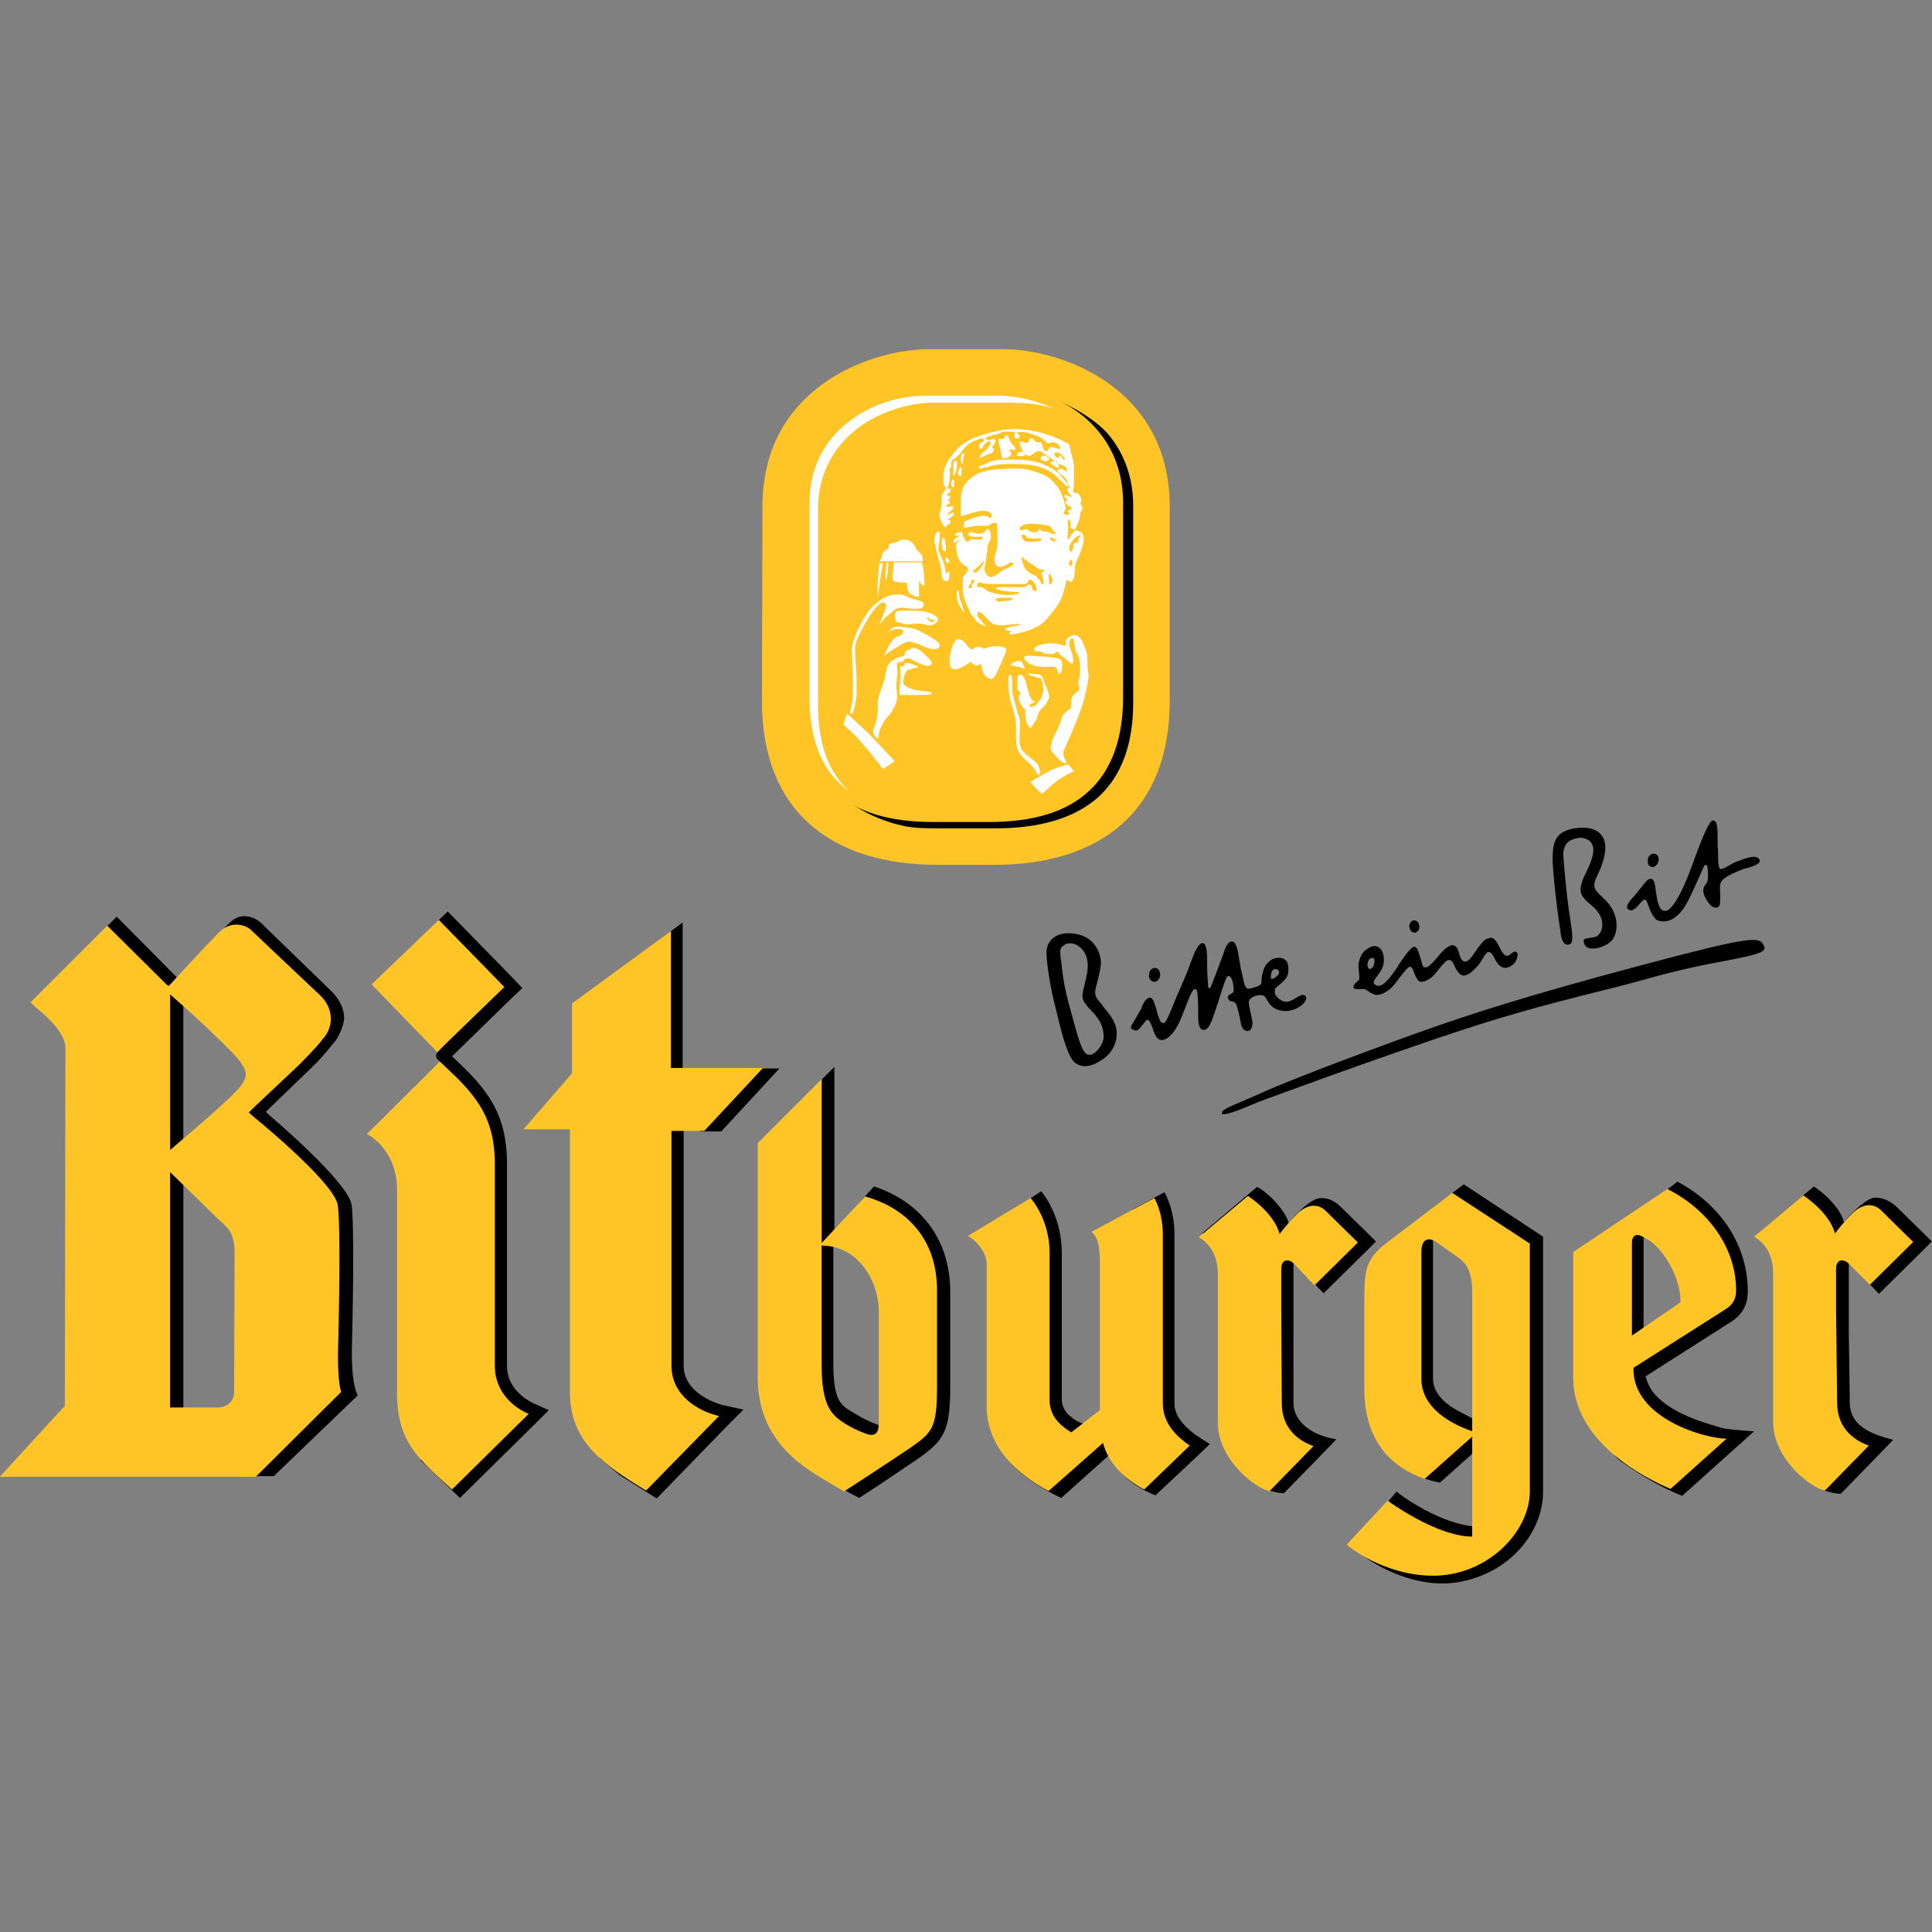 <svg xmlns="http://www.w3.org/2000/svg" xmlns:xlink="http://www.w3.org/1999/xlink" id="Layer_1" x="0px" y="0px" viewBox="0 0 512 512" style="enable-background:new 0 0 512 512;" xml:space="preserve"><rect x="0" y="0" width="512" height="512" fill="#808080" stroke="none"/><style type="text/css">	.st0{fill:#FFC425;}	.st1{fill:#FFFFFF;}</style><g id="XMLID_1_">	<path id="XMLID_103_" class="st0" d="M259.1,95.76h6.73c14.72,0,40.93,9.53,40.93,38.4v51.58c0,27.05-16.26,40.23-43.31,40.23   h-14.72c-27.05,0-43.31-13.17-43.31-40.23v-51.58c0-28.73,26.21-38.4,40.93-38.4H259.1 M202.06,134.17   c0-31.54,28.73-41.63,44.15-41.63h19.62c15.42,0,44.15,10.09,44.15,41.63v51.58c0,29.15-18.22,43.45-46.67,43.45h-14.72   c-28.45,0-46.67-14.3-46.67-43.45L202.06,134.17L202.06,134.17z"></path>	<path id="XMLID_118_" d="M93.3,355.34c0,0,0.84-33.36-0.28-36.72c-2.24-6.73-21.86-23.27-21.86-23.27l-0.7-0.7l0.98-0.98   l11.91-11.49c2.66-2.66,4.2-4.77,5.61-6.45c1.54-2.24,2.24-4.77,2.24-6.03c0-2.1-0.98-4.49-3.08-6.73l-18.78-18.22   c-1.26-1.26-2.94-1.96-4.63-1.96c-1.68,0-2.94,0.84-4.06,1.96c-1.54,1.54-2.94,2.8-4.49,4.34l-8.27,8.97l-0.98,0.98l-0.7-0.7   l-15.28-15.42l-20.18,20.32l1.82,1.54c0,0,9.11,7.57,9.39,12.19v3.64l-0.14,91.1v0.56l-17.1,18.92h67.84l22.29-21.44   C94.84,369.91,92.88,367.25,93.3,355.34 M66.39,373.42h-17.8v-62.93c0,0,12.19,11.07,13.17,12.05c0.84,0.84,1.26,1.12,2.66,2.52   c1.12,1.26,1.82,2.66,2.1,5.61L66.39,373.42z M62.04,293.67c-3.64,3.36-13.46,10.93-13.46,10.93v-41.21c0,0,8.69,6.73,12.47,10.51   c3.78,3.78,8.55,7.85,8.55,10.65C69.61,287.08,65.82,290.3,62.04,293.67z M134.36,361.93v-53.4c0-13.74-5.47-20.18-14.58-28.59   l16.26-15.84l2.38-2.24l-2.24-2.38l-17.52-17.94l-18.22,17.66l17.52,17.38c0,0-1.26,1.54-1.82,2.1c-0.84,0.84-0.7,1.54,0,2.24   c0.84,0.84,5.75,5.75,5.75,5.75l-10.37,100.35l10.37,9.95l20.18-19.9l3.36-3.36l-4.34-1.96   C139.27,370.76,134.36,367.95,134.36,361.93z M231.63,314.41c-3.64,3.92-10.51,12.05-10.51,12.05v-43.73l-19.9,19.9l0.42,62.09   c0,19.06,15.98,26.49,15.98,26.49s5.75,3.64,10.09,5.75c3.08-1.96,10.23-6.73,15.14-10.09c7.29-5.05,8.97-7.43,8.97-19.34v-25.51   C251.68,328.57,244.25,318.62,231.63,314.41z M235.98,374.96c0,2.24-0.84,3.64-3.64,2.52c-2.24-0.84-4.06-1.82-5.19-2.52   c-3.5-2.24-6.31-2.24-6.31-13.46v-33.78c9.39,0,15.14,8.97,15.14,17.66C235.98,345.25,235.98,368.09,235.98,374.96z M311.24,371.88   v-44.71c0-6.31-2.1-10.23-2.66-11.21c-2.38,1.26-8.27,4.49-8.27,4.49s-4.63,6.73-6.45,8.97v48.35c0,0-5.89-0.28-7.01-0.56   c-1.82-0.56-3.08-1.82-3.64-2.24c-0.56-0.42-1.82-2.24-1.82-3.78v-39.1c0-8.69-3.92-14.58-5.47-16.4c-1.26,0.84-2.8,1.96-5.47,3.5   c-0.42,5.05-5.05,65.31-3.08,67.98c4.49,5.61,13.88,9.81,13.88,9.81l17.52-15.7c3.92,6.31-3.78,6.59-1.26,9.39   c3.08,3.5,8.69,5.61,8.69,5.61l11.07-10.37l3.36-3.22l-3.92-2.52C313.06,377.34,311.24,374.82,311.24,371.88z M342.78,371.88   v-18.92l0,0v-21.72c0.42,0.42,2.94,6.17,2.94,6.17l5.05,5.33l11.21-11.07l2.66-2.66l-2.66-2.66c0,0-3.92-3.78-6.45-6.31   c-1.68-1.68-3.5-2.66-5.61-2.52c-2.94,0.14-7.43,5.33-8.41,6.59c-0.14-0.7-0.7-2.1-2.24-4.06c-2.52-3.36-5.75-5.47-6.17-5.47   l-14.44,12.19c0,0,2.94,1.96,6.03,3.08c0,0-0.84,52.98,1.12,56.06c6.31,10.09,14.44,9.81,14.44,9.81s13.32-13.6,13.88-14.3   C346.14,380.15,342.78,375.66,342.78,371.88z M489.95,352.96v-21.72c0.42,0.42,2.94,6.31,2.94,6.31l5.05,5.33l11.35-11.21   l2.66-2.66l-2.66-2.66c0,0-3.92-3.78-6.45-6.31c-1.68-1.68-3.78-2.66-5.89-2.66c-2.52,0-7.29,5.19-8.27,6.59   c-0.14-0.7-0.56-1.96-1.96-3.92c-2.52-3.36-5.75-5.47-6.03-5.61l-14.44,12.19c0,0,2.94,2.1,6.03,3.22c0,0-0.7,53.26,1.26,56.48   c5.75,9.67,14.3,9.53,14.3,9.53l9.81-10.09l4.06-4.2c-4.77-1.26-11.49-3.22-11.49-9.81L489.95,352.96L489.95,352.96z    M439.07,370.06c-1.68-1.68-2.52-3.5-2.94-5.33l22.85-14.58c1.96-1.26,4.2-3.64,4.2-7.85c0-12.05-6.87-22.85-18.64-29.15   c-7.43,5.89-22.43,15.56-22.43,15.56l-1.54,7.29c0,0-0.28,44.43,8.69,51.02c9.53,6.87,16.54,9.39,16.54,9.39l19.06-17.1   c0,0-5.33-0.28-8.41-0.84C453.5,377.48,444.25,375.38,439.07,370.06z M435.56,324.36c2.38,2.38,13.74,15,14.3,19.06l-10.51,8.41   l-3.78,2.1V324.36L435.56,324.36z M387.91,313.85l-15,11.49v50.74l0.56,13.6c0,0,2.66,2.24,8.13,3.22l12.89-11.49   c0,0-0.14,17.52,0,22.85c-8.13,1.82-20.46-5.75-24.39-8.97l-6.03,7.15c0,0-2.66,6.59-2.94,9.81c6.31,4.49,15.98,8.69,25.51,7.01   c13.46-2.38,22.29-13.17,22.29-23.97v-67.56l-1.68-1.12L387.91,313.85z M390.57,376.08l-4.77-2.52c-3.08-1.82-6.03-4.49-6.03-8.13   v-38.54c0.84,0.56,2.1,1.54,3.64,2.66c1.12,0.84,7.15,5.05,7.01,7.85v38.68H390.57z M181.18,361.93v-65.31h6.87l-2.66,3.22h5.75   l15.42-16.68h-7.57l-18.08,3.78v-42.47l-28.17,20.88v22.71l6.31,98.53l5.19,4.34l9.81,6.17l18.78-19.34l4.2-4.2l-5.75-1.26   C187.48,371.18,181.18,368.09,181.18,361.93z"></path>	<path id="XMLID_134_" class="st0" d="M177.95,361.93V299.7h8.69l15.56-16.68h-24.39v-36.3l-26.21,19.2v18.5l-12.89,14.86h12.33   v69.66c0,13.32,9.11,19.34,20.18,26.07l19.34-19.76C184.96,373.98,177.95,369.77,177.95,361.93 M131.14,361.93v-53.4   c0-13.32-5.75-19.06-14.58-27.19l-19.34,19.2c2.66,1.26,7.99,6.03,7.99,14.58v53.82c0,13.32,5.61,17.52,14.58,25.79l20.32-20.04   C137.31,373.56,131.14,369.77,131.14,361.93z M133.66,261.57l-17.38-17.8l-17.8,17.1l17.38,17.94L133.66,261.57z M89.65,355.48   c0,0,0.84-33.36-0.28-36.72c-2.24-6.73-22.71-23.27-22.71-23.27l-0.7-0.7l0.98-0.98l12.19-11.49c2.66-2.66,4.63-4.77,6.03-6.45   l0.14-0.28c1.4-1.4,2.38-3.36,2.38-5.61c0-2.38-1.12-4.49-2.66-6.03L67.09,247l-0.28-0.28c-1.12-1.12-2.52-1.68-4.2-1.68   s-3.08,0.7-4.2,1.68L58.12,247c-1.26,1.26-2.66,2.8-4.2,4.34c-3.78,4.06-8.27,8.97-8.27,8.97l-0.98,0.98l-0.56-0.42l-15.7-15.56   L8.08,265.64l1.96,1.82c0,0,6.87,5.19,7.29,9.81v3.64l-0.14,91.1v0.56L16.77,373l-16.82,18.36h67.84l22.57-22.43   C90.63,368.93,89.23,367.39,89.65,355.48z M62.04,369.35c-0.14,1.82-1.68,3.64-4.34,3.64H45.08v-62.37c0,0,11.35,11.07,12.33,12.05   c0.84,0.84,1.26,1.12,2.66,2.52c1.12,1.26,1.82,2.66,2.1,5.61L62.04,369.35z M57.7,293.81c-3.64,3.36-12.61,10.93-12.61,10.93   v-41.21c0,0,7.71,6.73,11.49,10.51s8.55,7.85,8.55,10.65C65.26,287.22,61.34,290.44,57.7,293.81z M486.58,347.35   c0,0,0-8.97,0-11.07c0-2.8,2.1-2.66,3.36-1.4l2.8,2.8c0.56,0.56,0.98,0.98,0.98,0.98l0,0l1.82,1.82l11.49-11.35   c0,0-5.89-5.75-8.41-8.27c-2.52-2.52-5.61-1.54-7.99,0.98c-2.52,2.52-4.34,5.05-4.34,5.05c-1.54-5.75-8.41-10.09-8.41-10.09   l-13.03,10.93c3.64,2.1,5.05,5.75,5.05,9.81v39.24c0,10.23,10.51,17.8,13.74,18.22l11.63-11.91c-3.22-1.12-8.41-4.06-8.41-11.35   L486.58,347.35L486.58,347.35z M441.87,315.11l-24.95,16.68v33.36c0,16.96,18.92,26.49,25.79,29.43l14.86-13.32   c-5.75,0-25.09-5.47-24.67-18.78l24.67-15.7c2.1-1.4,2.52-3.22,2.52-4.77C460.09,330.53,452.52,320.44,441.87,315.11z    M432.48,353.94v-24.81c0.14-1.82,1.12-2.1,2.24-1.68c0.7,0.28,1.4,0.7,2.1,1.12c0.14,0,0.14,0.14,0.28,0.14   c4.49,3.22,8.27,10.37,8.27,16.4L432.48,353.94z M367.59,329.27c-5.05,3.92-6.03,6.45-6.03,14.16c0,6.45,0,24.53,0,24.53   c0,14.58,7.71,21.02,15.98,23.97l12.61-11.21v26.49c-9.53,0-22.43-9.53-22.43-9.53l-10.79,11.63c0,0.28,9.81,8.27,22.85,8.27   c14.44,0,25.65-11.63,25.65-22.43v-65.59l-20.6-13.46C384.97,316.09,371.79,326.05,367.59,329.27z M390.15,342.3c0,5.75,0,37,0,37   c-6.45-2.24-13.46-6.59-13.46-13.88c0,0,0-28.73,0-33.64c0-3.64,1.96-3.92,3.92-2.66c0.98,0.7,3.5,2.52,5.75,4.06   C388.33,334.59,390.15,336.56,390.15,342.3z M229.25,317.08l-11.49,12.33v-43.45l-16.96,16.96v61.95   c0,19.62,15.56,25.65,22.85,30.41c0,0,11.21-7.29,17.24-11.35c6.03-4.2,7.43-5.19,7.43-16.26s0-25.51,0-25.51   C248.45,328.29,240.04,320.02,229.25,317.08z M232.89,377.34c0,2.24-0.84,3.64-3.64,2.52c-2.24-0.84-4.06-1.82-5.19-2.52   c-3.5-2.24-6.31-4.34-6.31-15.56v-31.68c9.39,0,15.14,8.97,15.14,17.66C232.89,347.63,232.89,370.48,232.89,377.34z M308.16,371.88   c0,0,0-38.54,0-44.71c0-6.03-2.24-9.67-2.24-9.67l-16.68,8.97c1.82,1.4,2.24,4.06,2.24,8.41v38.82l-7.57,5.89   c-1.82-1.12-5.75-3.64-5.75-8.41v-39.1c0-9.11-5.05-14.58-5.05-14.58l-16.68,10.09c1.4,0.42,5.05,3.92,5.05,7.29v38.54   c0.42,10.09,7.71,17.1,16.4,21.72l14.44-12.75c2.1,8.27,10.93,12.33,10.93,12.33l12.05-11.63   C312.22,380.99,308.16,377.48,308.16,371.88z M339.55,347.35c0,0,0-8.97,0-11.07c0-2.8,2.1-2.66,3.36-1.4l2.66,2.8   c0.56,0.56,0.98,1.12,0.98,1.12l0,0l1.82,1.82l11.49-11.35c0,0-5.89-5.75-8.41-8.27c-2.52-2.52-5.61-1.54-7.99,0.98   c-2.52,2.52-4.34,5.05-4.34,5.05c-1.54-5.75-8.41-10.09-8.41-10.09l-13.03,10.93c3.64,2.1,5.05,5.75,5.05,9.81v39.24   c0,10.23,10.51,17.8,13.74,18.22l11.63-11.91c-3.22-1.12-8.41-4.06-8.41-11.35L339.55,347.35L339.55,347.35z"></path>	<path id="XMLID_147_" d="M281.11,254.14l0.14,0.84c0.28,2.38,0.56,6.03,2.24,11.91l0.84,3.08c1.54,5.61,2.52,9.25,4.06,9.53   c0.7,0.14,1.4-0.14,2.1-0.84c1.12-0.98,2.24-2.94,1.96-4.49c-0.14-1.82-0.56-3.08-2.1-5.05c-0.42-0.56-0.98-1.12-1.4-1.54   c-1.26-1.4-2.1-2.38-2.1-3.64c0-0.7,0.28-1.82,0.56-2.94c0.56-2.24,1.26-4.91,0.56-7.29c-0.56-1.68-1.68-2.94-3.08-3.5   c-1.12-0.42-2.38-0.28-3.08,0.42C280.97,251.06,280.83,251.76,281.11,254.14 M285.45,247.56c5.33,1.12,6.31,5.89,6.31,7.57   c0,1.26-0.56,3.5-0.98,5.19c-0.42,1.4-0.56,2.38-0.56,2.66c0,1.26,0.7,1.96,1.68,3.08l0.28,0.42l0.28,0.42   c1.12,1.26,2.8,3.22,3.36,5.61c0.56,2.94-0.7,6.03-3.08,7.85c-1.12,0.84-4.77,3.5-7.71,1.4c-1.96-1.4-3.5-7.29-4.63-11.91   l-0.56-2.38c-1.4-5.05-2.52-12.47-2.52-14.86c0-1.82,0.7-3.22,1.82-4.06C280.55,247.42,282.65,247,285.45,247.56z M304.52,258.21   c0-0.56,0.28-1.12,0.7-1.4c0.28-0.28,0.56-0.28,0.98-0.28c0.28,0,0.56,0.14,0.84,0.42c0.28,0.42,0.42,0.98,0.42,1.54   c-0.14,0.98-0.84,1.82-1.68,1.68c-0.28,0-0.56-0.14-0.84-0.42C304.52,259.33,304.37,258.77,304.52,258.21 M299.89,271.66l0.28-0.42   c0.56-0.98,1.4-2.38,2.1-3.64c0.14-0.28,0.28-0.42,0.28-0.7c0.56-1.26,1.26-2.52,2.24-2.52c0.7,0,1.26,1.68,1.68,3.22   c0.14,0.56,0.28,0.98,0.42,1.54l0.14,0.28c0.28,0.84,0.56,1.82,1.4,1.68c0.28,0,0.7-0.14,3.5-7.29l1.12-2.52   c0.98-2.24,2.1-4.91,2.52-6.31l0.14-0.28c0.56-1.68,1.82-4.91,3.08-4.77c1.12,0.14,1.12,3.36,1.12,5.33c0,0.7,0,1.4,0,1.96   l0.28,4.49l0.56,0.14c0,0,1.96-4.91,2.94-7.71c0.14-0.42,0.28-0.7,0.42-1.12c0.56-1.68,1.12-3.5,2.38-3.5   c1.12,0,1.54,2.24,1.96,4.91c0.14,0.84,0.28,1.68,0.42,2.52l0.14,0.42c0.7,3.36,0.84,4.06,1.4,4.49c0.14,0.14,0.42,0.28,1.4,0   c0.42-0.14,2.1-0.56,2.38-1.12c0.14-0.28,0.14-0.56,0.14-0.98c0-0.7,0.14-1.68,0.7-3.22c0.56-1.26,2.1-3.08,4.49-2.66   c0.7,0.14,1.12,0.42,1.54,0.98c0.56,1.12,0.42,2.8,0.14,3.64c-0.42,1.12-1.68,2.1-2.52,2.8c-0.42,0.28-0.56,0.56-0.7,0.56   c-0.14,0.28-0.14,0.7-0.14,1.26c0.14,0.56,0.56,1.4,1.96,2.1c1.4,0.7,2.66-0.14,3.78-0.84s1.82-0.98,2.38-0.42   c0.28,0.28,0.28,0.7,0,1.26c-0.7,1.4-3.5,3.08-6.17,2.66c-2.66-0.42-3.36-1.82-4.06-2.94c-0.28-0.42-0.42-0.84-0.7-0.98   c-0.56-0.42-1.82-0.28-2.8,0.14c-0.84,0.42-1.26,0.84-1.26,1.4c0,0.42,0.14,1.54,0.56,3.36c0.14,0.84,0.42,1.96,0.42,2.24   s-0.14,1.96-1.12,2.1c-0.98,0.14-1.68-0.56-1.96-1.82c-0.14-1.12-0.98-4.91-1.4-5.47c-0.28-0.42-0.7-0.42-1.12-0.56   c-0.14,0-0.42,0-0.42-0.14c-0.28-0.14-0.84-0.84-0.42-1.26c0.14-0.28,0.42-0.42,0.7-0.56c0.28-0.14,0.56-0.28,0.7-0.7   c0.14-0.56-0.14-3.08-0.84-3.78c-0.28-0.28-0.42-0.28-0.56-0.28c-0.42,0-0.84,0.98-2.8,7.29c-0.56,1.68-0.98,2.94-1.26,3.64v0.14   c-0.84,2.1-1.4,3.36-2.66,3.22s-1.26-2.66-1.26-3.92c0-0.28,0-0.42,0-0.56c0-0.42,0-0.84,0-1.4c-0.14-3.78-0.14-4.77-0.7-4.91   c-0.7-0.14-1.26,0.98-3.36,6.59l-0.42,0.98c-1.4,3.64-3.64,6.17-5.47,5.89c-0.98-0.14-1.68-1.54-2.1-3.08c0,0,0-0.14-0.14-0.28   c-0.42-1.12-0.7-1.96-1.26-1.96c-0.28,0-0.56,0.42-1.12,1.12c-0.42,0.56-0.98,1.26-1.4,1.54c-0.42,0.28-0.98,0.14-1.4-0.14   C299.61,272.64,299.61,272.22,299.89,271.66 M338.57,256.95c-0.56-0.28-0.98-0.14-1.4,0.28c-0.28,0.42-0.56,1.82-0.28,2.1   c0.14,0.14,0.42,0,0.56,0c0.42-0.14,1.54-0.98,1.54-1.68C338.99,257.37,338.85,257.23,338.57,256.95z M364.78,250.78   c0.56,0.14,1.12,0.56,1.4,1.12c0.56,0.98,0.7,2.38,0.42,3.78c-0.28,1.26-1.12,2.24-1.68,3.08c-0.56,0.7-0.98,1.26-0.84,1.68   c0,0.28,0.14,0.42,0.42,0.56c1.68,1.12,3.78-1.68,5.75-4.63l0.42-0.7c1.4-2.1,3.36-4.91,4.2-4.77c0.7,0,1.12,1.54,1.4,2.52   l0.14,0.42c0.14,0.28,0.14,0.56,0.28,0.84c0.14,0.84,0.28,1.54,0.98,1.68c0.84,0.28,2.94-2.24,4.06-3.64   c0.84-0.98,2.38-2.38,3.36-2.24c0.84,0.14,1.26,1.12,1.54,1.96c0,0.14,0.14,0.42,0.14,0.56c0,0.14,0.14,0.28,0.14,0.42   c0.28,0.7,0.56,1.26,1.26,1.4c0.98,0.14,1.82-1.26,2.94-2.8c0.14-0.28,0.42-0.56,0.56-0.84l0,0c1.12-1.4,1.82-2.52,3.36-2.66   c1.12,0,1.82,1.4,2.38,2.52c0.14,0.28,0.28,0.56,0.42,0.84c0.7,1.12,0.98,1.4,1.54,1.4c0.42,0,0.84-0.28,1.12-0.56   c0.14-0.14,0.42-0.28,0.56-0.42c0.28-0.14,0.56-0.14,0.84,0s0.28,0.42,0.28,0.7c0,1.12-0.84,3.22-3.22,3.5   c-1.12,0-2.1-0.84-2.94-2.66c-0.42-0.84-0.84-1.54-1.54-1.54c-0.42,0-0.84,0.56-1.68,1.96c-0.42,0.7-0.98,1.54-1.4,1.96   c-1.12,1.12-2.52,2.66-3.92,2.24c-0.84-0.28-1.54-1.4-1.96-2.38c-0.42-0.98-0.84-1.68-1.54-1.68c-0.56,0-1.4,0.84-2.94,2.8   c-0.7,0.84-1.26,1.54-1.68,1.82c-1.12,0.84-2.66,1.68-3.5,0.84c-0.42-0.56-0.84-1.4-1.12-2.1c-0.28-0.98-0.56-1.54-1.12-1.54   c-0.42,0-0.98,0.7-2.66,2.8c-0.98,1.4-2.24,2.94-2.94,3.36c-1.26,0.98-2.66,1.4-3.5,1.26c-0.98-0.28-1.54-0.7-1.96-0.98   c-0.42-0.28-0.7-0.56-1.12-0.56c-0.14,0-0.42,0-0.7,0c-0.7,0-1.82,0.14-1.96-0.28c-0.28-0.42,0.14-0.84,0.28-1.12   c0.14-0.14,0.14-0.14,0.28-0.28c0.28-0.28,0.7-0.56,0.84-0.84c0.14-0.42,0-1.12,0-1.82c-0.14-0.7-0.14-1.54-0.14-2.1   c0.14-1.4,0.56-2.52,1.54-3.64C362.54,251.34,363.52,250.5,364.78,250.78 M363.66,253.86c-0.28,0-0.56,0.14-0.84,0.42   c-0.42,0.56-0.56,1.68-0.28,2.1c0.14,0.28,0.28,0.42,0.42,0.42c0.7,0,1.26-1.12,1.26-1.82   C364.36,254.14,364.08,253.86,363.66,253.86z M373.47,245.45c0-0.56,0.28-0.98,0.56-1.26c0.28-0.28,0.56-0.28,0.84-0.28   s0.56,0.14,0.84,0.42c0.28,0.28,0.42,0.84,0.42,1.26c0,0.56-0.14,0.98-0.56,1.26c-0.28,0.28-0.56,0.42-0.84,0.28   c-0.28,0-0.56-0.14-0.84-0.42C373.75,246.44,373.47,245.87,373.47,245.45 M413.56,246.86c-0.56-2.94-2.24-16.4-2.1-19.9   s0.56-6.59,5.75-7.43c6.59-0.98,7.85,2.38,8.13,3.92c0.56,3.36-1.68,7.85-2.1,8.69c-0.56,1.12-0.84,2.1-0.7,2.8   c0.14,0.98,0.98,1.82,1.96,2.66c0.28,0.28,0.7,0.7,1.12,1.12c3.64,3.78,3.22,8.55,1.54,10.51c-1.26,1.4-3.92,2.38-5.75,2.1   c-0.84-0.14-1.26-0.56-1.54-1.12c-0.14-0.56-0.28-0.84-0.14-1.12c0.28-0.42,0.98-0.42,1.68-0.56c0.7-0.14,1.54-0.14,1.96-0.56   c0.56-0.42,1.26-1.4,1.26-2.94c0-1.26-0.42-3.08-2.8-5.05c-1.4-1.12-2.8-2.38-2.94-3.78c-0.14-1.54,0.56-3.36,1.68-5.47   c1.68-3.5,2.1-5.75,1.26-7.15c-0.42-0.84-1.4-1.4-2.66-1.54c-0.7-0.14-2.66,0.28-3.64,1.12c-0.84,0.7-1.26,2.24-1.26,3.22   c0.28,4.06,0.98,11.49,1.54,15.14c0.14,0.98,0.28,1.96,0.42,2.8c0.42,2.8,0.7,4.77,0.14,5.61c-0.14,0.28-0.42,0.28-0.7,0.42   c-1.4,0.14-1.82-1.4-2.1-3.08C413.56,247.14,413.56,247,413.56,246.86 M431.5,240.97c-0.28-0.14-0.28-0.28-0.28-0.56   c-0.14-0.84,0.98-1.96,2.1-3.22c0.56-0.7,1.12-1.4,1.68-2.1c0.98-1.26,1.68-2.24,2.52-2.24c0.84,0.14,1.12,1.54,1.26,3.08   c0.14,0.84,0.28,1.68,0.42,2.66c0.7,2.52,1.26,2.8,2.1,2.8h0.14c0.98,0,3.08-2.24,5.75-8.83c0.7-1.82,1.4-3.64,2.1-5.61   c1.68-4.49,3.64-9.53,4.63-9.53c1.26,0,1.26,2.24,1.26,4.63c0,0.7,0,1.4,0,2.1c0.14,1.12,0.14,1.96,0.14,2.8   c0,1.96,0.14,2.8,0.42,3.22c0.42,0.28,1.12,0,2.52-0.84c0.7-0.42,1.54-0.84,2.24-1.12h0.14c1.4-0.56,3.92-1.54,5.05-0.98   c0.28,0.14,0.42,0.28,0.56,0.56c0.14,0.28,0.14,0.56,0,0.7c-0.42,0.7-1.82,1.12-3.22,1.54c-0.7,0.14-1.4,0.42-2.1,0.7   c-2.66,1.12-4.2,1.96-4.77,2.94c-0.42,0.56-0.42,1.82-0.28,3.22c0,1.12,0,2.24-0.14,2.94c-0.14,0.42-0.42,0.7-0.84,0.7   c-0.84,0.14-1.68-0.56-2.52-1.82c-1.68-2.66-0.84-3.78-0.28-4.49c0.14-0.14,0.28-0.28,0.28-0.42c0.42-0.98,0.28-3.64,0-4.34   c-0.14-0.14-0.14-0.28-0.28-0.28c-0.42,0-0.42,0.14-1.68,2.94c-1.12,2.52-2.8,6.45-4.2,8.55c-2.24,3.08-4.49,4.06-7.01,3.22   c-0.98-0.42-1.96-2.66-2.38-3.92c-0.42-1.12-0.56-1.54-0.84-1.54c-0.28-0.14-0.56,0.14-1.12,0.7   C433.6,240.69,432.48,241.81,431.5,240.97 M436.68,227.65c0.28-0.98,0.98-1.54,1.82-1.4c0.84,0.14,1.26,1.12,0.98,2.1   c-0.28,0.98-1.12,1.54-1.82,1.4c-0.28-0.14-0.56-0.28-0.84-0.56C436.68,228.63,436.68,228.21,436.68,227.65 M436.26,259.47   c-5.61,1.54-10.51,2.8-15.7,4.06c-11.07,2.8-22.43,5.75-40.51,11.91c-25.79,8.83-39.38,14.02-44.57,15.84l-0.7,0.28   c-1.12,0.42-2.24,0.84-3.5,1.4c-2.94,1.26-6.59,2.66-7.43,2.24v-0.14c-0.14-0.84,0.84-1.26,5.05-3.08c1.4-0.56,3.22-1.4,5.47-2.38   c8.55-3.92,34.34-13.46,45.13-17.24c10.51-3.64,24.25-8.27,55.92-16.68c29.57-7.85,30.98-7.57,32.1-4.91   c0.14,0.28,0.14,0.56,0,0.84c-0.56,1.12-4.34,1.82-9.81,2.94C452.24,255.55,445.09,256.95,436.26,259.47"></path>	<path id="XMLID_148_" d="M263.87,219.52h-15c-5.05,0-7.57-0.14-10.23-0.84c-4.06-0.84-18.5-5.75-16.12-13.17   c6.31-19.48,20.18-72.74,37.14-94.75c8.55-11.21,20.46-4.63,20.46-4.63c3.08,1.12,10.65,5.05,14.16,9.67   c3.64,4.63,6.03,10.79,6.03,18.22v52.14c0,10.79-2.94,19.34-9.25,25.09C284.75,216.86,275.5,219.52,263.87,219.52L263.87,219.52"></path>	<path id="XMLID_149_" class="st0" d="M262.05,217.84h-14.72c-11.49,0-20.32-2.52-26.49-8.27c-6.17-5.61-8.97-14.02-8.97-24.81   v-51.58c0-10.93,5.05-18.92,11.77-23.83c6.59-4.91,14.72-7.01,21.3-7.01h19.62c6.45,0,14.58,2.1,21.3,7.01   c6.59,4.91,11.77,12.75,11.77,23.83v51.58c0,10.79-2.94,19.2-8.97,24.81C282.51,215.32,273.54,217.84,262.05,217.84L262.05,217.84"></path>	<path id="XMLID_150_" class="st1" d="M216.78,186.73v-51.58c0-11.49,5.89-18.22,10.79-21.86c5.47-4.06,12.89-6.45,19.76-6.59h19.62   c4.2,0,8.41,0.28,12.19,1.54c-4.49-2.1-9.67-3.36-14.44-3.36h-19.62c-6.87,0-14.3,2.38-19.76,6.59   c-4.91,3.64-10.79,10.37-10.79,21.86v51.58c0,10.23,2.8,17.94,8.27,22.99c0.7,0.56,1.4,1.26,2.24,1.82   C219.44,204.53,216.78,196.96,216.78,186.73"></path>	<path id="XMLID_198_" class="st1" d="M263.31,115.25c-0.84,0.28-0.56,0.14-1.26,0.42s-0.84,0.14-0.84,0.42   c-0.14,0.28,0.56,0.56,0.84,0.56c0.28,0,0.98-0.42,1.4-0.28c0.42,0.14,0.42,0.7,0.14,1.12c-0.28,0.42-0.42,0.56-0.56,0.84   c-0.28,0.42,0.28,0.42,0.28,0.7s0.14,0.56-0.28,0.84c-0.28,0.28-0.84,0.42-1.4,0.56c-0.56,0.28-0.98,0.56-1.26,0.7   s-0.7,0.28-0.7-0.14c0-0.42,0.98-1.26,1.4-1.54c0.42-0.28,0.84-0.98,1.12-1.26c0.28-0.28,0.42-0.7,0.14-1.12   c-0.28-0.42-0.98,0.28-0.98,0.28s-0.7,0.56-0.84,0.98s-0.28,0.56-0.7,0.56c-0.42,0-0.28-0.56-0.28-0.98c0-0.42,0.7-0.7,0.98-0.84   s0.28-0.28,0.14-0.7c-0.14-0.42-1.12,0-1.96,0.28s-0.7,0.28-0.7,0.28c-1.4,0.56-2.38,1.68-3.08,2.66c-0.7,1.12-1.96,1.96-2.24,2.1   c-0.28,0.28-0.56,0.56-0.56,0.98s0,0.84,0,1.12c0,0.28-0.28,0.14-0.42,0.28c-0.28,0.14,0,0.14,0,0.56c0,0.42,0.14,0.84,0,1.68   c0,0.84-0.14,1.96-0.42,2.38c-0.28,0.56,0,0.98,0,0.98s0.28-0.28,0.56-0.14c0.28,0.14,0.14,0.14,0,0.7   c-0.14,0.56-0.56,0.42-0.84,0.7c-0.28,0.28,0,0.28,0.56,0.56s0.28,0.42-0.14,0.84c-0.28,0.28-0.14,0.42,0.14,0.56   c0.28,0.14,0.28,0.56-0.14,0.7c-0.56,0.28-0.56,0.14-0.7,0.42c-0.14,0.28,0.28,0.28,0.56,0.28c0.42,0,0.56-0.28,0.98-0.14   c0.42,0,0.56,0,0.28,0.56c-0.14,0.56-0.56,0.7-0.84,0.84c-0.28,0.28-0.56,0.56-0.56,0.84c0,0.28,0.28,0,0.56-0.14   c0.28-0.14,0.56-0.42,0.98-0.42c0.28,0,0.14,0.28,0,0.7c-0.14,0.28-0.56,0.56-1.12,0.84c-0.42,0.28-0.7,0.14-0.7,0.14   s0.56,0.28,0.84,0.28c0.28,0,0.14,0.28,0.14,0.7c0,0.42-0.42,0.42-0.7,0.56c-0.28,0.14-0.28,0.56-0.56,0.7   c-0.28,0.14-0.56-0.56-0.84-0.98c-0.28-0.42-0.42-0.84-0.7-1.82c-0.28-0.98,0.14-1.26,0.28-1.82c0.14-0.56,0.28-1.12,0.28-1.96   c-0.14-0.84,0-1.4,0-1.96c0.14-0.56,0.56-0.7,0.7-0.98c0.14-0.28,0.42-0.56,0.42-0.84c0-0.42-0.42-0.42-0.56-0.7   c-0.14-0.42-0.14-1.4-0.14-2.52c0-1.12,0.28-2.38,0.56-2.52c0.14-0.28,0.28-0.84,0.42-1.12c0.14-0.28,0.84-1.4,1.4-1.96   c0.56-0.7,1.68-2.24,2.52-2.66c0.84-0.56,2.38-1.96,7.85-3.36c5.47-1.4,9.25-0.84,13.17,0.14c3.92,0.98,7.43,3.08,7.43,3.08   s0.28,1.54,0.84,3.5c0.56,1.96,0.42,3.78,0.42,5.89c0,2.1-0.28,3.22-0.28,3.22s0.42,0.28,0.98,0.28c0.56,0.14,0.7,0.42,0.98,0.98   s0.28,0.7,0.28,1.12c0,0.42-0.28,0.42-0.28,0.56c0,0.28,0.42,0.7,0.56,1.12c0.14,0.56-0.56,1.4-0.56,1.4s0,0.7-0.14,1.26   c-0.14,0.7-0.42,1.12-0.84,2.38c-0.56,1.12-0.56,1.12-0.56,1.12s1.54-0.14,2.24,1.12c0.56,0.98-0.14,3.22-0.56,4.34   c-0.42,1.12-1.4,3.08-1.54,3.92s0,2.1-0.28,3.08c-0.28,0.98-0.56,0.98-0.98,1.12c-0.28,0.14-0.7-0.7-0.84-0.56   c-0.28,0.14-0.28,0.98-0.98,3.36c-0.7,2.38-1.4,3.5-4.49,7.15c-2.94,3.5-9.81,4.06-9.81,4.06s0-0.42,0.14-0.56   c0.14-0.14,0.14-0.56,0.14-0.56s-0.56,0.14-0.98,0c-0.56-0.28-0.42-0.56-0.42-0.56s0.84-0.28,1.68-0.42   c0.84-0.28,1.96-0.28,2.1-0.42c0.28-0.28-0.14-0.42-0.7-0.28c-0.56,0-1.96,0.14-3.08,0.28c-1.12,0.14-2.38,0-3.08-0.28   c-0.7-0.28-1.4-1.12-1.82-1.54c-0.42-0.42-1.4-1.54-1.96-1.68c-0.56-0.14-0.42,0.28-0.56,0.84c0,0.56,0.56,0.84,0.84,1.26   s1.54,1.68,1.54,1.68s-0.42-0.14-1.26-0.42c-0.7-0.28-0.84-0.56-1.26-0.84c-0.42-0.28-0.56-1.12-0.98-1.26   c-0.28-0.28-0.56-0.7-0.84-1.4s-0.98-1.82-1.54-3.64c-0.56-1.82-0.28-5.61-0.28-5.61l0.7-0.56c0,0,0.42-0.7,0.56-1.12   c0.14-0.42-0.14-0.84-0.14-0.84s-0.56-0.28-1.26-0.84c-0.7-0.56-1.12-1.26-1.4-2.38s-0.28-2.8-0.28-2.8l0.28-0.42l0.84-0.84   c0,0-0.56,0.14-0.84,0.42c-0.42,0.28-0.84,0.56-0.84,0.56s-0.14-0.28-0.14-0.56s0.28-0.56,0.7-0.84c0.42-0.28,1.26-0.56,1.26-0.56   s-0.42,0-0.84,0s-0.84-0.28-0.84-0.28s0.7-0.7,1.4-0.7c0.7,0,0.7,0.42,0.7,0.7c0,0.28,0.28,0.56,0.56,0.98   c0.28,0.42,0,0.84,0.84,0.84c0.7,0,0.42-0.56,0.56-0.56c0.28-0.14,0.98,0,1.4,0s1.82,0.14,1.96-0.42c0.14-0.56-0.7-0.28-1.26-0.28   c-0.56,0-1.4,0-1.96-0.14c-0.56-0.14-0.7-0.7-0.28-0.98c0.42-0.28,1.54,0.14,2.1,0.28c0.7,0,1.12-0.14,1.68-0.28   c0.42-0.14,0.7-0.98,1.12-0.98c0.56,0,0.84,1.68,0.84,2.24s-0.7,1.4-0.84,2.1s-0.14,1.96-0.42,3.64c-0.14,0.56-0.28,1.54-0.42,2.24   c-0.28,0.98,0.7,2.52,1.54,2.52c0.84,0.14,2.24-0.98,3.08-1.68c0.98-0.7,2.94-0.98,2.94-1.82c0-0.7-0.98-0.42-1.4,0   c-0.56,0.42-1.54,0.84-2.1,0.84c-0.56,0-1.26-0.42-1.4-1.4c-0.28-0.98,0.28-2.38,0.56-3.22c0.28-0.84,0.14-4.06,0.14-5.61   c0-1.68-0.28-1.4-0.28-1.4c-0.98-0.42-1.96,0.7-2.24,0.7s-1.4,0-2.52,0c-1.12,0-3.78,0.56-3.78,0.56v-1.54c0,0,1.54-0.84,2.52-1.12   c0.98-0.28,1.54-0.42,2.52-0.56c1.12-0.14,1.96,0.84,2.1,0.56c0.14-0.28,0.56-0.84-0.28-1.4c-0.84-0.7-2.94-0.42-3.92-0.14   c-0.98,0.28-3.78,1.12-3.78,1.12s0-2.38,0-3.08s0-3.08,0.28-3.5s0.14-1.82,2.52-3.64c2.38-1.96,5.33-2.24,10.23-2.38   c4.91-0.14,4.77,0.28,7.99,1.26c3.36,1.12,5.05,4.06,5.61,5.33c0.56,1.26,0.98,2.94,1.12,3.64c0.14,0.56-0.28,0.98-0.28,0.98   s-0.28,0.28-0.14,0.7c0.14,0.42,1.12,0.42,1.4,0.14c0.28-0.28-0.42-0.56-0.42-0.84c0-0.28,0.56-0.14,0.84-0.42   c0.28-0.28,0-0.7-0.28-0.84s-0.98-0.42-1.12-0.98c-0.14-0.42,0.42-0.28,0.56-0.56c0-0.28-0.84-0.7-0.84-1.12   c0-0.42,0.42-0.42,0.7-0.28s0.84,0.7,1.12,0.42c0.14-0.28-0.84-1.12-0.98-1.4s0-0.42,0-0.7c0-0.28,0-1.26,0-1.82   c-0.14-0.56-0.84-1.26-1.12-1.54c-0.42-0.28-1.54-0.98-1.54-1.4c-0.14-0.42,0.56-0.56,0.98-0.56c0.42,0,0.98,0.56,1.4,0.7   c0.28,0.14,0-0.28,0-0.7c0-0.28-0.56-0.84-0.84-0.84s-0.84-0.28-1.26-0.56c-0.56-0.28-1.96-1.26-2.52-1.68   c-0.56-0.28-1.26-0.98-2.1-1.4c-0.84-0.42-1.4,0-1.68,0.14s-1.12,0.98-1.54,0.98c-0.42,0-1.4-0.7-1.54-0.98   c0-0.28-0.56-0.84-0.56-1.26c-0.14-0.42-0.56-1.26-0.28-1.54c0.28-0.28,1.12,0.28,1.68,0.28c0.56,0,0.7-0.56,0.84-0.98   s0.84-0.14,0.98,0s0.42,0.56,0.7,0.7s0.98,0,1.26,0.14c0.28,0.14,0.42,0.98,0.56,1.4s0.7,1.12,0.98,0.98c0.28,0,0.42-0.7,0.84-0.98   c0.42-0.28,0.84-0.14,1.26,0c0.42,0.14,1.12,0.42,1.4,0.28c0.28-0.14,0-0.7-0.42-1.12c-0.56-0.56-1.12-0.56-1.54-0.56   c-0.56,0.14-0.84,0.28-1.12,0.28c-0.28,0-1.4-1.26-2.24-1.68c-0.84-0.42-2.94-1.12-3.78-1.26c-0.84-0.14-1.68,0-2.1,0   c-0.42,0.14,0.14,0.42,0.14,0.42s0.42,0.42,0.42,0.7s-0.28,0.56-0.7,0.56c-0.56,0-0.7-0.42-0.7-0.84s0.28-0.56,0.14-0.84   c-0.14-0.28-0.42,0-0.84-0.14c-0.42,0-1.4,0-2.52,0C265.27,114.83,264.15,115.11,263.31,115.25 M266.67,115.39   c-0.56,0-0.28,0.28-0.42,0.56c-0.14,0.28-0.28,0.42-0.7,0.42c-0.42,0-0.56-0.28-0.84,0c-0.28,0.28,0,0.84,0.14,1.54   c0.14,0.56,0.28,1.26,0.42,1.96c0.14,0.7,0.14,0.98,0.28,1.4s1.4,0,1.68-0.14c0.42-0.14,0.56-0.42,0.7-0.7   c0.28-0.42-0.56-0.98-0.42-1.26c0.14-0.28,0.56,0,0.84,0s0.28,0.28,0.7,0c0.28-0.28-0.56-1.26-0.98-1.68   c-0.28-0.42-0.28-0.56-0.56-0.98C267.23,115.81,267.23,115.39,266.67,115.39 M270.46,119.73c-0.84,0.14-0.84,0.56-0.98,0.84   c-0.14,0.42,0.7,0.28,1.12,0.28c0.42,0,0.98,0,1.12-0.42C271.72,120.15,271.3,119.59,270.46,119.73 M276.62,120.71   c-0.42,0-0.84,0.42-0.84,0.84s0.84,0.56,1.26,0.7c0.42,0.14,0.98-0.42,0.98-0.7C277.88,121.13,277.04,120.71,276.62,120.71    M278.45,122.53c-0.28,0.28,0.28,0.42,0.98,0.98c0.56,0.56,0.84,0.42,1.12,0.28c0.28-0.14,0-0.84-0.28-1.26   c-0.28-0.42-0.56-0.28-1.12-0.28C278.59,122.39,278.73,122.25,278.45,122.53 M259.38,124.08c0,0.28,1.68-0.28,2.24-0.28   c0.56-0.14,1.82-0.98,7.43-0.84c5.33,0.14,5.89,0.56,8.41,1.54c2.52,1.12,5.75,5.33,6.03,4.91c0.28-0.42-1.82-2.8-2.8-3.78   c-0.98-1.12-3.92-2.8-6.73-3.36c-2.94-0.56-6.45-0.56-8.83-0.42c-2.52,0.14-3.22,0.84-4.34,1.26   C259.66,123.38,259.38,123.8,259.38,124.08 M253.5,157.01c0,0.7,0.14,2.24,0.56,3.08c0.42,0.84,1.12,1.82,1.4,2.24   c0.28,0.42-0.14-0.84-0.42-1.68c-0.28-0.98-0.84-2.1-0.84-2.8c0-0.7,0-1.26-0.28-1.26S253.64,156.31,253.5,157.01 M250.69,148.04   c-0.28,0.84,0.14,0.98,0.56,1.12s0.28-0.7,0.14-0.98C251.25,148.04,250.97,147.2,250.69,148.04 M249.85,142.58   c-0.28,0.28-0.28,0.84-0.28,1.68c0,0.84,0.42,1.96,0.84,1.82c0.42,0,0.28-1.4,0.14-2.1C250.55,143.28,250.27,142.44,249.85,142.58    M248.59,140.9c-0.56,0.14-0.84,0.98-0.98,1.96c-0.14,0.98,0.56,2.8,0.98,4.77c0.56,1.82,0.98,3.64,0.98,4.63   c0,2.1,1.54,1.82,1.82,1.54c0.28-0.42,0.14-1.68,0.14-2.1c0-0.28-0.42,0-0.7,0.14c-0.28,0-0.28-0.28-0.28-0.7   c0-0.42-0.28-1.4-0.56-2.24c-0.28-0.7-1.12-2.52-1.26-3.08c-0.14-0.7,0.14-1.96,0.28-2.8C249.15,142.02,249.15,140.76,248.59,140.9    M257.56,172.15c-0.42,0-1.4-1.12-1.68-1.68c-0.42-0.56-1.12-0.98-1.82-1.12s-1.54,1.26-1.96,2.8c-0.42,1.68-0.56,2.94-0.28,4.34   c0.56,2.1,4.34-0.14,5.33-1.12c0,0,0.84,0.84,1.4,0.98c0.42,0.14,1.4-0.42,1.4-0.42s0.28,1.54,0.7,2.52   c0.42,0.84,1.4,1.68,2.38,1.4c0.56-0.14,1.4-2.1,1.82-3.08c0.42-0.84,1.82-4.06,1.82-4.63c0-0.7-1.68-0.98-3.5-0.84   c-1.96,0.28-2.52,0.7-2.52,0.7s-0.28-0.56-1.4-0.56C257.98,171.45,257.98,172.15,257.56,172.15 M276.76,187.15   c0.28-0.28,1.12-1.68,1.26-2.24c0.14-0.56-0.28-1.68-0.56-2.38c-0.28-0.7-0.7-1.68-0.98-2.52c-0.28-0.7-0.7-1.12-0.84-1.26   c-0.28,0-2.38-0.14-2.8-0.28c-0.42,0-0.42,0.14,0,0.42c0.42,0.28,0.98,0.28,1.82,0.56c0.84,0.28,1.12,0.28,1.12,0.28   s0.28,0.28,0.42,0.98c0.14,0.7,0.28,0.98,0.28,1.96c0,0.98-0.14,0.84-0.42,1.96c-0.42,1.12-0.28,0.84-0.28,0.84   c-0.56,0.28-0.84,0.84-0.98,1.12c-0.28,0.28-0.7,0.56-1.12,0.7c-0.56,0.14-0.7,0-0.84-0.28c-0.14-0.28,0.42-0.42,0.56-0.56   c0.28-0.14,0.56-0.28,0.84-0.42c0.28,0-0.14-0.14-0.42-0.28c-0.28-0.14-0.42-0.28-0.7-0.84c-0.28-0.56-0.56-1.54-0.98-2.94   c-0.28-1.4-0.56-2.24-1.12-2.8c-0.56-0.7-0.84-0.28-1.12-0.14c-0.28,0.14-0.28,0.98-0.28,1.82c0,0.84,0.14,0.7,0,1.4   c-0.14,0.84,0.84,1.12,0.84,1.4c0.14,0.42-0.28,0.28-0.42,0.7c-0.14,0.28-0.14,0.42,0,1.12c0.14,0.84,0.98,1.96,1.26,2.24   c0.42,0.28,0.56,0.7,0.42,1.12s0.14,0.84,0.14,1.68c0,0.84,0.84,2.24,1.12,2.38c0.28,0.14,1.12-1.4,1.54-1.96   c0.42-0.7,0.56-1.96,0.98-2.52C275.78,187.99,276.48,187.43,276.76,187.15 M267.51,178.88c0.42-0.28,0.56,0,0.7,0.84   c0,0.84,0,3.36,0.14,4.2c0.14,0.7,0.84,3.08,1.12,4.2c0.28,1.12,0.84,2.1,0.84,3.22c0,1.12-0.14,4.2-0.14,4.91s0.14,2.24,1.54,3.5   c1.4,1.12,3.08,2.38,3.36,2.94c0.28,0.56,0.7,1.82,0.56,2.1s-0.14,0.84-0.42,0.56c-0.28-0.28-0.7-0.98-1.4-1.96   c-0.7-0.98-2.8-2.52-3.36-3.5c-0.7-0.84-0.98-1.68-1.12-3.08c-0.14-1.4,0-4.2-0.14-5.61c-0.14-1.4-0.98-3.92-1.26-5.05   c-0.42-1.12-0.56-2.8-0.7-3.78C267.23,181.26,267.09,179.16,267.51,178.88 M273.12,207.19c0.84-0.56,3.08-1.82,4.63-2.66   c1.82-1.12,5.33-1.96,5.33-1.96l1.54,1.82c0,0-2.52,1.12-4.49,2.52c-1.82,1.4-3.92,3.5-3.92,3.5S274.1,208.73,273.12,207.19    M282.37,202.29c-0.42,0-0.84-0.14-1.82-1.12c-0.98-1.12-2.38-2.24-2.1-3.36c0.28-1.12,0.56-2.1,1.12-3.22   c0.7-1.12,1.54-3.36,1.82-4.34c0.28-0.98,0.56-0.98,0.98-1.4c0.42-0.56,1.26-0.84,1.4-1.4c0.14-0.56,0-1.54,0.28-2.52   c0.28-0.84,0.84-0.98,1.12-1.4c0.42-0.28,0.7-0.42,0.84-0.98s-0.42-1.4-0.28-1.82c0.14-0.42,0.42-1.12,0.42-1.82s0.14-1.96,0-3.5   c-0.14-1.54-1.12-2.66-1.26-3.64c-0.14-0.98-0.28-2.66-0.7-2.66c-0.56,0-0.84,0.84-0.84,1.68c0,0.84,0.7,1.96,0.84,2.66   c0.14,0.7,0.42,2.1,0,2.38c-0.56,0.14-1.68-1.26-2.24-1.54c-0.56-0.42-1.12-0.84-1.26-1.12c0-0.28-0.28-0.56-0.7-0.42   c-0.42,0.14-0.56,0.56-0.84,0.56c-0.42,0-1.96,0-2.38-0.14c-0.42-0.28-0.84-0.56-1.4-0.56c-0.56,0-1.4,0.14-1.26-0.42   c0-0.56,0.56-0.98,1.54-1.26c0.98-0.28,2.24-0.56,3.22-0.42c1.12,0,2.52,0.42,2.94,0.56c0.42,0.14,0.7,0.14,0.7-0.28   c0-0.28-0.28-1.26,0.56-1.82c0.84-0.56,1.54-0.98,2.52-0.42c0.98,0.7,1.26,1.4,1.54,2.24s0.84,1.54,0.98,2.94   c0.14,1.54,0,2.1,0.14,3.36c0,1.26,0.56,1.12,0,3.92c-0.56,2.8-1.12,5.47-2.8,9.67c-1.68,4.2-3.64,8.41-3.64,8.41s0,0.98,0.14,1.54   C282.37,201.44,282.79,202.14,282.37,202.29 M271.58,173.97c0.42-0.42,3.22,0,4.34,0c1.12,0,2.8,0.28,4.2,0.42   c1.4,0.28,1.4,1.4,1.4,2.24s-0.28,1.82-0.7,1.96c-0.42,0.14-0.28-0.14-0.42-0.56c-0.14-0.42-0.28-0.84-0.56-1.12   c-0.28-0.28-1.68-0.28-2.52-0.14c-0.7,0-2.38-0.14-2.94-0.28c-0.56-0.14-1.82-0.56-2.24-1.12   C271.72,175.09,271.16,174.39,271.58,173.97 M270.46,175.23c0.28,0,0.56,0.56,0.7,0.98c0.28,0.42,0.56,0.98,0.28,0.98   c-0.28,0-1.4-0.56-1.96-0.56c-0.7-0.14-1.26-0.14-1.54-0.42c-0.28-0.28,0.28-0.56,0.84-0.7   C269.48,175.09,270.18,175.09,270.46,175.23 M239.48,143c-1.12,0-0.7,0.28-1.54,0.56c-0.84,0.28-0.84,0.28-1.68,0.42   c-0.84,0.14-0.7,0.84-0.84,1.26c-0.14,0.42-0.56,0.42-1.12,0.84c-0.56,0.42-0.42,1.12-0.7,1.68c-0.14,0.56-0.56,0.98-0.56,0.98   h11.49c0,0,0-0.98-0.14-1.4c-0.14-0.28-0.56-0.84-0.84-0.98c-0.28-0.28-0.56-0.56-0.7-0.84c-0.14-0.28-0.42-1.12-1.12-1.68   C241.16,143.28,240.6,143,239.48,143 M233.03,149.3c-0.56,4.06-0.42,9.11-0.42,9.11s0.42-2.94,0.56-4.49   c0.28-1.54,0.84-4.63,0.84-4.63S233.73,149.3,233.03,149.3 M235,149.3c0,0-0.14,0.84-0.28,1.96c-0.14,1.26-0.14,2.66,0,2.52   c0.28-0.14,0.42-1.54,0.56-2.38c0.14-0.84,0.14-2.24,0.14-2.24H235 M236.82,149.3c0,0-0.28,3.22-0.28,4.06   c0,0.84,0.98,0.84,2.24,0.98c1.26,0.14,1.54,0,1.54,0s0,0.84,0.14,1.4c0,0.56,0.28,1.12,0.7,1.54c0.42,0.42,1.96,1.12,2.24,0.84   c0.28-0.14,0.14-1.26,0.14-1.96s0-2.24,0-2.24s0.84,1.4,1.26,1.26c0.42-0.14,0-2.24,0-3.64c-0.14-1.4-0.56-2.52-0.56-2.52h-7.43    M237.38,157.57c-2.66,0.14-3.92,1.4-5.05,2.24c-2.66,1.82-4.91,7.01-5.33,7.85c-0.42,0.98-0.98,2.52-1.12,3.36   c-0.28,0.84,0,3.08,0,4.49s0.14,4.34,0.14,5.89c0,1.4,0,3.22-0.14,4.34s-0.56,2.66-0.56,3.08c0,0.42,0.42,0.42,0.7,0.14   c0.14-0.28,0.56-1.96,0.84-3.5c0.28-1.54,0.14-4.06,0.14-5.61c0-1.68-0.42-6.17-0.42-7.57c0-1.4,0.28-2.1,0.98-3.78   c0.84-1.68,2.24-4.49,3.92-6.73c1.82-2.24,2.38-2.24,2.94-1.96c0.56,0.28,0.42,1.12,0,2.24c-0.28,0.98-1.54,3.64-1.54,3.64   s1.82-2.24,2.52-2.66c0.7-0.56,1.54-1.54,2.52-1.82c0.84-0.28,1.82-0.14,2.66,0c0.84,0.14,3.36,0.28,3.78-0.14   c0.42-0.42,0.56-0.84,0.28-1.4c-0.28-0.42-1.96-0.7-3.22-1.12C240.04,158.13,240.04,157.43,237.38,157.57 M248.59,164.3   c-0.14,0.7-1.26,1.4-2.24,1.4c-0.84,0-1.12-0.28-2.52-0.42c-1.4-0.14-2.66,0.28-3.5,0.14c-0.84,0-0.98-0.28-2.1-0.42   s-0.84-0.84-0.98-1.4c-0.14-0.56-0.14-1.4,0.28-1.54c0.42-0.14,1.4-0.28,2.8-0.28c1.4,0.14,2.66,0,3.64,0.14   c0.98,0.14,2.24,0.42,2.94,0.7C247.61,163.04,248.73,163.6,248.59,164.3z M247.19,164.3c-0.28,0-0.56-0.14-0.84-0.28   c-0.28-0.14-0.28-0.56-0.56-0.42c-0.28,0.14,0.28,0.84,0.7,1.12s1.12,0,1.26-0.14C247.89,164.44,247.47,164.3,247.19,164.3z    M235.42,167.53c0,0,1.12-0.84,2.38-0.84c1.68,0,1.68,0.56,1.54,0.98c0,0.42-0.98,0.84-1.68,1.12s-0.84,0.7-1.4,1.26   c-0.56,0.7-0.84,1.4-1.26,2.24c-0.42,0.7-0.56,1.4-0.56,1.4s1.96-1.54,3.36-2.24c1.4-0.84,1.96-1.26,2.94-1.4   c1.12,0,2.24,0.56,2.8,0.7c0.56,0.28,2.66,1.26,3.78,1.26c1.12,0,1.54-0.14,1.68-0.84c0.14-0.7-0.84-1.4-1.96-2.1   c-1.12-0.7-3.36-1.96-4.63-2.38c-1.26-0.42-1.96-0.28-2.38-0.42c-0.42-0.14-2.1-0.28-2.8-0.14   C236.26,166.26,235.42,167.53,235.42,167.53 M240.18,172.43c-0.28,0.14-0.28,0.84-0.56,1.26c-0.28,0.42-0.84,0.28-1.26,0.42   s-0.84,0.28-1.68,0.84c-0.84,0.56-1.26,0.98-1.54,1.68c-0.28,0.7-0.42,2.52-0.84,3.78c-0.42,1.4-0.84,2.52-1.26,3.5   c-0.28,0.98-0.42,1.68-0.42,2.8s0,2.66-0.28,3.92c-0.42,1.26-0.84,2.8-0.98,3.22c0,0.42,0.14,0.7,0.42,1.12   c0.28,0.42,0.98,0.84,0.98,0.84s0.14-1.96,0.56-2.8c0.56-0.84,0.84-2.1,1.96-3.08c0.98-0.98,2.1-3.08,2.38-4.34   c0.28-1.26-0.14-3.08-0.14-3.64s0.14-1.96,0.28-3.08c0.14-1.12-0.28-2.94,0-3.22c0.28-0.28,1.12-0.14,1.4-0.28   c0.28-0.14,0.28-0.7,0.98-0.84c0.84-0.14,1.26,0.14,1.96,0.56c0.7,0.28,1.96,0.98,2.52,1.12c0.7,0.28,1.4,0.42,1.96,0   c0.98-0.56-0.7-1.96-0.98-2.24c-0.42-0.28-0.98-0.98-1.68-1.54c-0.84-0.56-1.68-0.84-2.24-0.7   C241.02,172.29,240.46,172.29,240.18,172.43 M240.18,175.65c-0.56,0-0.42,0.42-0.56,0.7c-0.28,0.28-0.42,0.28-0.84,0.28   c-0.42,0-0.14,0.28-0.14,0.56c0,0.28,0,1.12,0,1.96c0,0.84-0.14,2.1-0.28,3.08c-0.14,0.98,0.14,1.96,0.14,1.96s2.94,0,5.47,0   c2.52,0,3.08-0.28,2.94-0.56c-0.14-0.28-1.54-0.42-2.94-0.56c-1.4-0.14-1.68-0.28-2.52-0.56c-0.84-0.28-1.68-0.7-1.96-1.26   c-0.28-0.56,0-1.96,0.42-2.8c0.42-0.84,0.56-0.98,1.12-0.98c0.56,0,0.56-0.28,1.12-0.42c0.56,0,1.26-0.28,1.26-0.28   s-1.26-0.7-1.82-0.84C240.88,175.8,240.6,175.65,240.18,175.65 M224.48,189.11l-0.98,2.94c0,0,2.8,2.24,5.33,5.33   c2.24,2.52,5.19,6.45,5.19,6.45s0.84-0.7,1.68-1.12c0.7-0.56,1.4-0.98,1.4-0.98s-3.5-3.78-6.03-6.45   C228.55,192.75,224.48,189.11,224.48,189.11 M255.18,120.15c-0.42,0-0.42,0.7-0.56,1.4c-0.14,0.7,0.42,1.54,0.42,1.54   s0.14-0.7,0.14-0.98c0-0.42,0.14-0.7,0.28-1.12C255.6,120.57,255.6,120.15,255.18,120.15 M254.62,123.8c-0.28,0-0.42,0.56-0.7,1.12   c-0.14,0.56,0.14,1.26,0.56,1.26c0.42,0,0.28-1.12,0.28-1.4C254.9,124.5,254.9,123.8,254.62,123.8 M253.08,122.11   c-0.42,0-0.56,1.12-0.42,1.82c0,0.7-0.14,1.96,0.14,2.1c0.28,0,0.56-1.26,0.7-1.68c0.14-0.42,0.14-1.12,0.14-1.4   C253.78,122.39,253.5,122.11,253.08,122.11 M252.52,127.16c-0.42,0.14-0.28,0.56-0.42,1.12c0,0.56,0,0.42,0.28,0.7   c0.28,0.28,0.42,0,0.42,0s0-0.7,0-0.98C252.94,127.58,252.94,126.88,252.52,127.16 M268.35,137.81c0.42-0.28,0.42,0.14,0.7,0   s0.56-0.7,0.98-1.26c0.42-0.56,0.7-1.26,1.96-1.4s2.52,0.42,4.06,0.7c1.4,0.28,4.06,0.84,4.06,1.68c0,0.84-1.68,0.42-3.08,0.28   s-2.94-0.42-3.5-0.56c-0.56-0.14-0.98-0.42-1.54-0.28c-0.56,0.14-1.26,0.7-1.54,0.98c-0.28,0.28-0.84,0.98-1.12,0.98   C268.63,138.93,268.07,137.95,268.35,137.81 M270.6,139.49c-0.56,0.28-0.28,0.42-0.28,0.84c0,0.42,0.56,0.14,1.26,0   s0.7,0,0.98,0.28c0.28,0.28,0.7,0.28,1.12,0.42c0.42,0.14,0.84,0,1.26-0.14s0.28-0.7,0.56-0.7c0.28,0,0.28,0.42,0.56,0.56   c0.28,0.14,0.98,0,1.4,0.14c0.42,0.14,0.84,0.42,1.26,0.56c0.28,0.14,1.26,0,1.26,0s-0.56-0.56-0.84-0.84   c-0.42-0.28-0.28-0.84-1.12-1.26c-0.84-0.28-1.96-0.28-2.8-0.42c-0.98-0.14-1.68-0.14-2.66-0.14   C271.16,139.07,271.02,139.21,270.6,139.49 M270.88,141.74c-0.42,0.56,0.28,1.12,0.56,1.54c0.28,0.42,1.26,0.28,2.24,0.28   c0.84,0,2.1,0,2.24-0.56s-0.56-0.28-1.4-0.28c-0.84,0-1.26,0-1.96-0.14s-0.56-0.42-0.84-0.7   C271.58,141.74,271.16,141.46,270.88,141.74 M278.31,142.58c-0.28,0.42,0.42,0.56,0.7,0.84c0.28,0.28,0.56,0.14,0.7-0.14   c0.28-0.28-0.28-0.42-0.56-0.56C278.73,142.58,278.59,142.16,278.31,142.58 M283.07,137.67c-0.28,0.14,0,1.12,0,1.96   c0,0.84,0,1.4-0.14,2.8c-0.14,1.4,0.28,0.14,0.56,0c0.28-0.14,0.28-0.7,0.56-0.98c0.28-0.28,0.84-0.56,0.84-0.84   c0-0.28-0.84-0.42-1.12-0.7c-0.14-0.28,0-0.84,0-1.26C283.63,138.09,283.35,137.53,283.07,137.67 M286.15,141.88   c-0.56,0-1.12,0.56-1.54,0.98c-0.28,0.28-0.56,0.56-0.98,1.4c-0.42,0.84-0.42,0.98-0.14,1.68c0.28,0.7,0.42,0,0.7-0.14   c0.28-0.28,0.14-0.98,0.42-1.68c0.28-0.56,0.7-0.14,0.98-0.28c0.28-0.14,0.14-0.7,0.28-1.12   C286.01,142.44,286.71,141.88,286.15,141.88 M283.49,148.6c-0.42,0.84-0.14,1.26,0.28,1.4c0.42,0,0.28-0.42,0.42-0.84   C284.33,148.74,283.77,148.04,283.49,148.6 M270.74,147.62c-0.14,0.28,0.42,2.1,0.84,2.94c0.42,0.84,2.24,1.82,2.66,1.96   c0.42,0.14,0.56,0.28,0.7,0.7c0,0.42,0.42,0.28,0.42,0.28s0.28,0.14,0.42,0.7c0.28,0.56,0.14,0.42,0.28,0.56   c0.28,0.14,0.42,0.14,0.56-0.42c0-0.56-0.42-1.54-0.56-2.1c-0.14-0.42,0.14-0.56,0.56-0.84c0.42-0.28,0-0.56-0.28-0.42   c-0.42,0-0.56,0-1.12-0.28c-0.56-0.28-1.4-0.98-2.1-1.4C272.28,149.02,270.88,147.34,270.74,147.62 M278.03,152.11   c-0.28,0,0,0.98,0,2.1s0.14,0.56,0.42,0.56c0.28,0,0.28-0.28,0.42-0.7c0.14-0.42,0-0.98-0.28-1.26   C278.45,152.39,278.31,151.97,278.03,152.11 M258.12,151.69c0.7,0.28,1.54-0.84,1.82-1.26c0.28-0.42,0.84-1.12,0.84-1.54   c0-0.42-0.56,0.14-0.84,0.56c-0.28,0.42-0.84,0.7-1.26,1.12C258.26,151.13,257.42,151.41,258.12,151.69 M257.84,153.65   c-0.7,0-0.42,0.7-0.56,0.98c-0.14,0.28-0.28,0.14-0.56,0.7s0,0.42,0.42,0.56c0.42,0.14,0.56-0.84,0.56-0.98   c0-0.28,0.42-0.56,0.42-0.56S258.54,153.65,257.84,153.65 M259.38,154.35c-0.42,0.14-0.14,0-0.42,0.7   c-0.28,0.84,0.84,0.42,1.26,0.56c0.42,0.14,0.98,0.7,1.4,0.98c0.56,0.28,2.24,0.84,4.06,0.98c1.82,0.28,4.2,0,4.34-0.42   c0.14-0.42-0.56-0.28-0.98-0.28c-0.42,0-1.96-0.14-3.08-0.28c-1.12-0.14-2.24-0.56-1.96-0.84c0.14-0.28,2.52-0.14,3.22-0.14   c0.7,0,3.64,0,4.2,0c0.56-0.14,0.84-0.7,1.4-0.7c0.56,0,0.7,0.84,0.7,1.12c0.14,0.28,0.7,0.7,0.98,0.7s0.14-0.98,0-1.4   c-0.14-0.42-0.84-1.96-1.54-1.68c-0.7,0.14-0.42,0.56-0.7,0.84c-0.14,0.28-0.84,0.28-1.4,0.28c-0.56,0-3.64,0-5.47,0   s-4.49,0-4.91-0.14C260.22,154.35,259.66,154.35,259.38,154.35 M264.15,158.56c-0.56,0.28-0.14,0.7,0.28,0.84s1.26-0.14,1.96-0.14   c0.56,0,2.1-0.14,1.96-0.56c0-0.42-1.54-0.28-2.52-0.28C264.99,158.56,264.85,158.28,264.15,158.56 M245.23,174.81   c0,0,0,0.42,0.28,0.56c0.28,0.14,0.7,0.28,0.98,0.28s-0.14-0.56-0.56-0.84C245.79,174.81,245.23,174.81,245.23,174.81    M279.57,120.01c-0.28,0.14-0.14,0.56,0.14,0.98c0.28,0.42,0.56,0.28,0.84,0.28s0-0.56,0.42-0.56c0.28,0,0.28,0.42,0.56,0.7   c0.28,0.28,0.56,0.56,0.7,0.28s-0.56-0.84-0.84-1.12c-0.28-0.28-0.7-0.42-0.84-0.56C280.41,119.87,279.85,119.87,279.57,120.01"></path></g></svg>